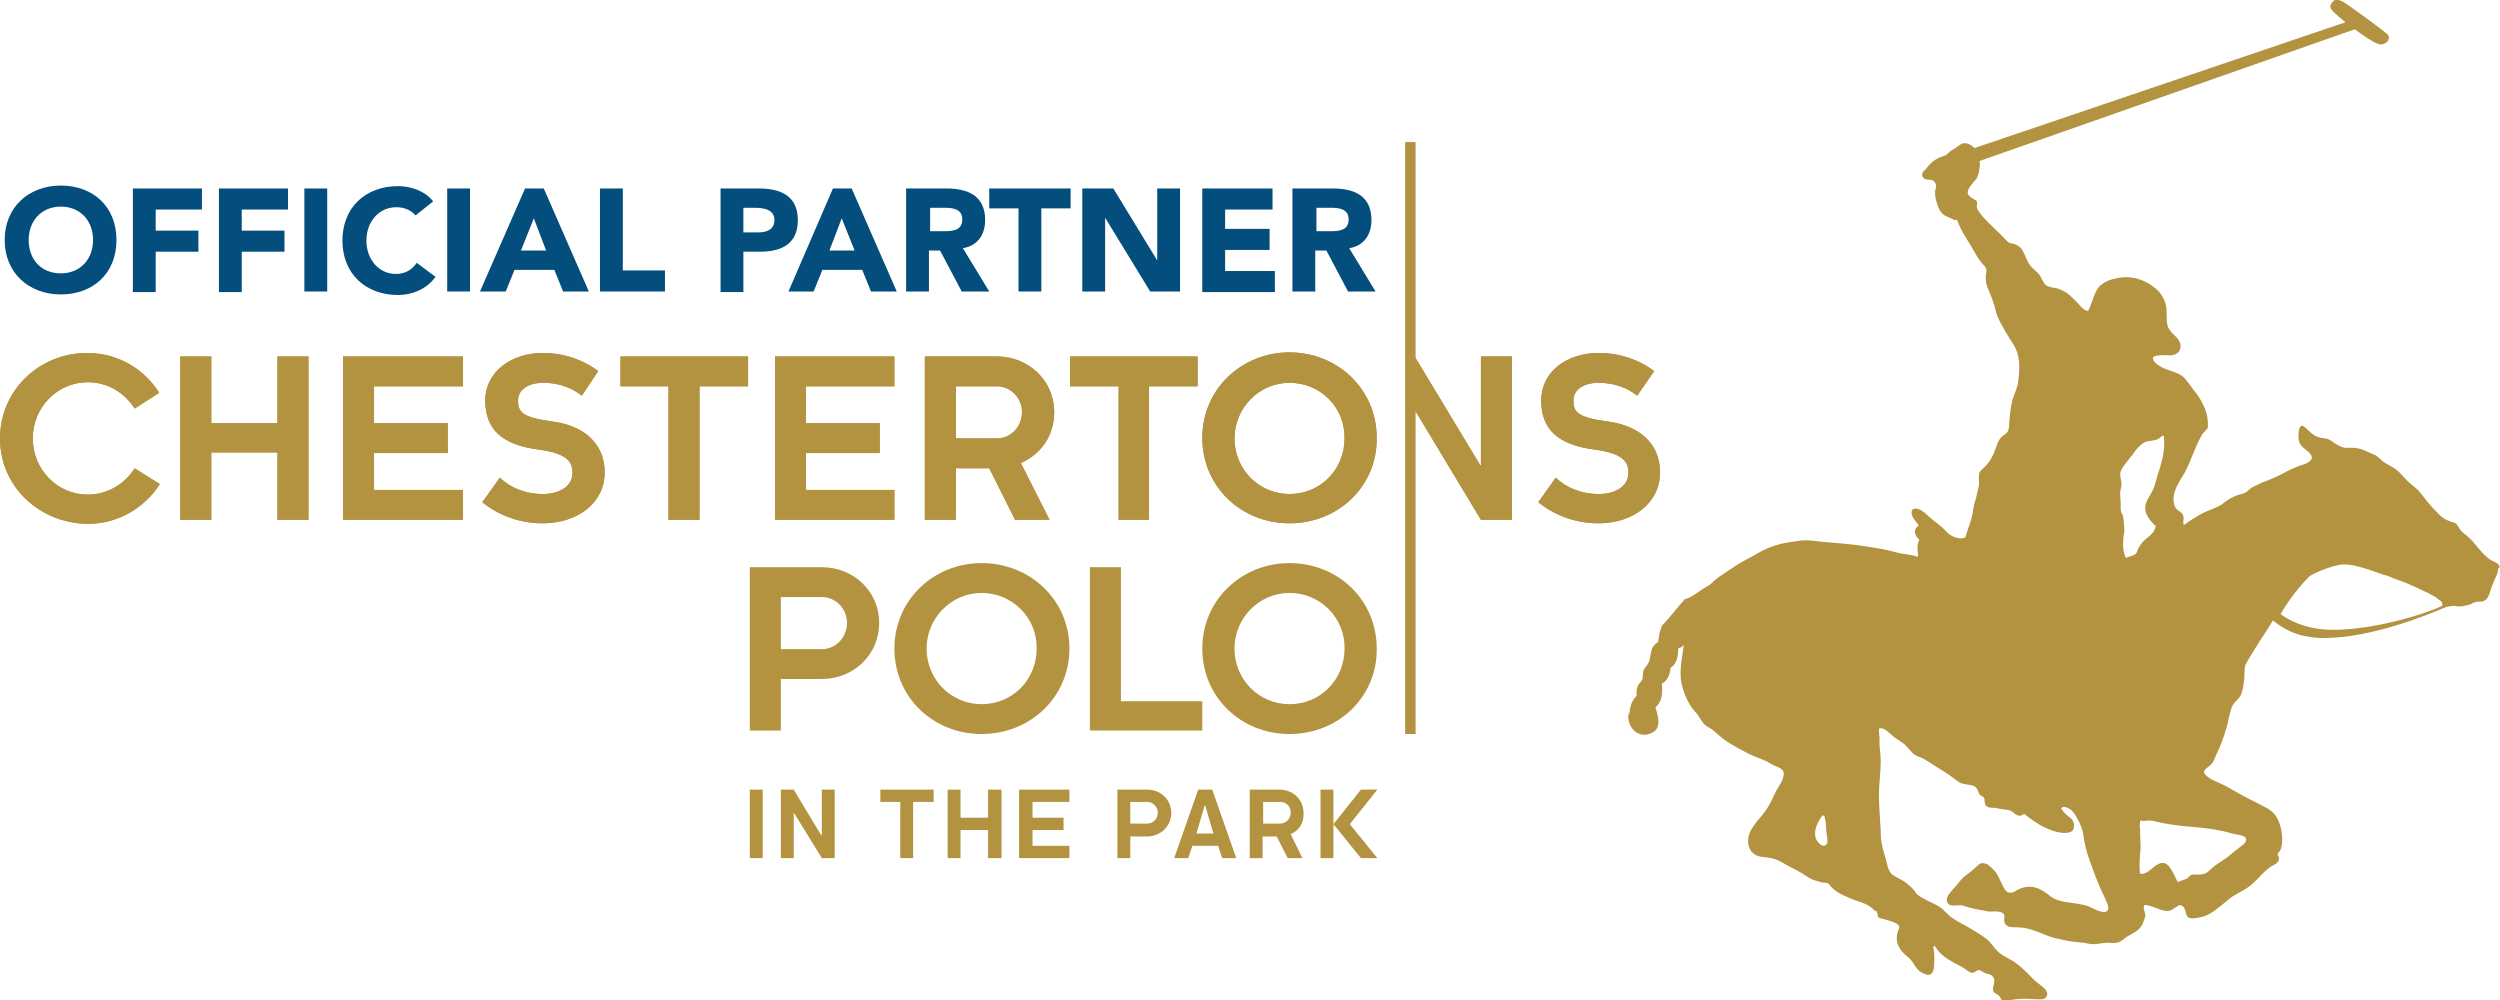 <?xml version="1.0" encoding="utf-8"?>
<!-- Generator: Adobe Illustrator 26.3.1, SVG Export Plug-In . SVG Version: 6.00 Build 0)  -->
<svg version="1.1" id="Layer_1" xmlns="http://www.w3.org/2000/svg" xmlns:xlink="http://www.w3.org/1999/xlink" x="0px" y="0px"
	 width="427.1px" height="170.9px" viewBox="0 0 427.1 170.9" style="enable-background:new 0 0 427.1 170.9;" xml:space="preserve"
	>
<style type="text/css">
	.st0{fill:#B39340;}
	.st1{fill:#044E7D;}
</style>
<g>
	<path class="st0" d="M417,103.6c-3.7,1.7-12,4-18.4,4c-3.2,0-6.4-0.8-9-2.7c0,0,0-0.1,0.1-0.1c1.7-3.1,4.3-5.8,4.8-6.3
		c0.5-0.4,3-1.6,5.2-2c2.3-0.5,7.2,1.7,7.9,1.8c0.6,0.1,0.9,0.4,2.1,0.8c1.2,0.3,5.4,2.3,6.4,2.9c0.3,0.3,0.7,0.5,1,0.8
		C417.3,103.3,417.4,103.4,417,103.6 M381.4,142.4c0.5,0.2,2.6,0.2,2.3,1.2c-0.1,0.5-0.6,0.8-1,1.1c-0.7,0.5-1.4,1.1-2,1.6
		c-0.9,0.7-2,1.3-2.8,2c-0.4,0.4-0.9,0.9-1.4,1l-0.1,0c-0.5,0.2-0.9,0.1-1.6,0.1c-0.7,0-0.7,0.4-1.2,0.7c-0.4,0.2-0.9,0.3-1.3,0.5
		c-0.1,0.1-0.2,0-0.3,0c-0.6-1-1.4-3.7-3-3.1c-1.2,0.4-1.9,1.8-3.2,1.8c-0.1,0-0.2,0-0.2-0.1c-0.2-1.5,0-2.9,0.1-4.4
		c0-1.1-0.1-2.2-0.1-3.3c-0.1-0.3-0.1-0.5,0-0.7l0-0.1c0-0.1,0-0.2,0-0.3c0-0.1,0.1-0.2,0.2-0.2c0.1,0,0.3,0,0.4,0.1
		c0.6-0.2,1.5-0.1,1.9,0c2.3,0.6,4.5,0.8,6.8,1C377.3,141.5,379.3,141.8,381.4,142.4 M364.6,94.8c-0.4,0.2-0.9,0.3-1.4,0.5
		c-0.8-1.4-0.4-4-0.3-4.3c0.1-0.3-0.1-2.8-0.3-3.1c-0.4-0.5-0.3-1.4-0.3-2c0-0.5-0.1-1-0.1-1.5c0-0.5,0.1-0.8,0.2-1.3
		c0.2-1-0.5-1.9,0-2.8c0.5-1,1.3-1.8,2-2.7c0.5-0.8,1.1-1.5,1.9-2c1-0.5,2.1-0.1,2.9-1c0.3-0.3,0.5-0.2,0.5,0.1
		c0.2,2.3-0.4,4.4-1.1,6.5c-0.3,1-0.5,2-1,2.9c-0.7,1.2-1.5,2.3-0.9,3.7c0.4,1,1.3,1.8,1.6,2.1c-0.3,0.7-0.2,0.9-1,1.6
		c-0.9,0.7-1.8,1.5-2.2,2.7C365.1,94.4,364.9,94.6,364.6,94.8 M311.2,144.4c-1.9-1.2-1-3.5,0-4.9c0.2-0.3,0.5-0.2,0.5,0
		c0.2,0.8,0.3,1.6,0.3,2.4c0,0.5,0.2,1.1,0.2,1.6C312.3,144.2,311.8,144.7,311.2,144.4 M426.4,96.1c-0.3-0.2-0.7-0.3-1-0.5
		c-1.6-1.1-2.5-2.9-4-4.1c-0.4-0.3-0.8-0.6-1.1-1c-0.3-0.5-0.6-1.2-1.3-1.3c-0.8-0.2-1.3-0.5-2-1c-0.8-0.8-1.6-1.6-2.3-2.5
		c-0.7-0.8-1.3-1.8-2.2-2.5c-0.9-0.7-1.6-1.4-2.3-2.2c-0.8-0.9-1.7-1.3-2.7-1.9c-0.7-0.4-1.3-1.3-2.1-1.5c-0.8-0.3-1.7-0.9-2.6-1
		c-0.4-0.1-0.8-0.1-1.2-0.1c-0.3,0-0.6,0-0.8,0c-0.7,0-1.3-0.4-1.8-0.7c-0.3-0.2-0.6-0.4-0.9-0.6c-0.5-0.3-0.9-0.3-1.5-0.4
		c-0.6-0.1-1.1-0.3-1.6-0.7c-0.5-0.4-1-1-1.5-1.3c-1-0.5-0.9,2.3-0.7,2.7c0.4,1.1,1.4,1.3,2,2.2c0.7,1.2-1.4,1.7-2,1.9
		c-1.1,0.4-2.1,0.9-3.2,1.5c-0.6,0.3-1.2,0.6-1.8,0.8c-0.5,0.3-1.2,0.4-1.7,0.7c-0.8,0.5-1.2,0.4-1.9,1.1c-1.1,1.1-1.9,0.3-4.4,2.3
		c-1,0.8-2.8,1.2-4.1,2c-0.8,0.5-1.7,1-2.6,1.7c-0.1-0.2-0.1-0.4-0.1-0.6c0.1-0.6,0.1-1.3-0.6-1.7c-0.5-0.3-0.9-0.7-1-1.4
		c-0.4-1.9,0.9-3.7,1.8-5.2c1.1-2,1.7-4.2,2.8-6.2c0.6-1.1,1.2-1.2,1.2-1.7c0.1-2.3-0.8-4-1.9-5.6c-0.7-0.8-1.3-1.8-2-2.6
		c-0.8-0.9-1.8-1.1-2.9-1.5c-0.8-0.3-2.5-1-2.6-2c-0.1-0.7,2.8-0.5,3.2-0.5c1.9-0.3,1.9-2.1,0.7-3.2c-0.5-0.5-1.2-1.1-1.4-1.9
		c-0.3-1.2,0-2.4-0.3-3.6c-0.3-1-0.8-1.9-1.6-2.6c-1.8-1.6-4.2-2.4-6.6-1.9c-1.1,0.2-2.1,0.5-3,1.3c-1,0.9-1.3,2.8-2,4.2
		c0,0.1-0.2,0.1-0.3,0.1c-0.8-0.3-1.2-1-1.8-1.6c-0.7-0.6-1.3-1.4-2.2-1.8c-0.7-0.4-1.3-0.5-2-0.6c-0.4-0.1-0.8-0.2-1.1-0.5
		c-0.5-0.6-0.7-1.4-1.2-1.9c-0.5-0.5-1-0.9-1.4-1.4c-0.5-0.7-0.7-1.4-1.1-2.2c-0.3-0.7-0.7-1-1.3-1.3c-0.5-0.3-1.1-0.1-1.5-0.6
		c-0.6-0.6-1.1-1.2-1.7-1.7c-1.2-1.2-2.6-2.4-3.4-3.8c-0.3-0.5,0.3-1.2-0.3-1.5c-0.5-0.3-0.9-0.5-1.2-0.9c-0.6-0.8,0.9-2.2,1.4-2.8
		c0.1-0.2,0.2-0.6,0.3-0.8c0.2-0.8,0.3-1.5,0.2-2.2L402.3,5c0.8,0.6,3.6,2.7,4.5,2.6c1.2-0.1,1.7-1.2,1-1.8c-0.9-0.8-7-5.3-7.7-5.6
		c-0.5-0.2-1.1-0.4-1.5,0c-0.6,0.7-0.6,1-0.3,1.4c0.4,0.6,1.9,1.8,2.4,2.2l-63.4,21.5c-0.1-0.1-0.2-0.2-0.3-0.3
		c-0.2-0.2-0.5-0.3-0.7-0.4c-0.9-0.4-1.4,0.1-2.1,0.6c-0.4,0.3-0.9,0.5-1.3,0.9c-0.2,0.2-0.4,0.4-0.7,0.5c-0.7,0.2-1.6,0.6-2.1,1.1
		c-0.2,0.1-0.7,0.7-0.8,0.8c-0.1,0.2-0.2,0.3-0.4,0.5c-0.9,0.7-0.6,1.6,0.5,1.7c0.4,0,0.8,0,1,0.3c0.5,0.4,0.4,1,0.2,1.6
		c-0.1,1.1,0.4,2.7,0.9,3.5c0.6,0.9,1.4,0.9,2.2,1.4c0.2,0.2,0.6-0.1,0.7,0.2c0.6,1.7,1.6,3.1,2.5,4.6c0.5,0.9,1.2,2.2,2,3
		c0.1,0.1,0.2,0.2,0.3,0.4c0.2,0.3,0.2,0.6,0.1,1c-0.1,0.8-0.1,1.5,0.2,2.3c0.5,1.3,1.1,2.5,1.4,3.9c0.3,1.5,1.3,3,2.1,4.4
		c0.6,1,1.4,2,1.7,3.2c0.4,1.4,0.3,3.1,0.1,4.6c-0.1,1.2-0.7,2.1-1,3.3c-0.4,1.5-0.5,3.2-0.6,4.7c-0.1,0.6-0.3,0.9-0.8,1.2
		c-1.2,0.7-1.3,2.2-1.9,3.4c-0.5,1.1-1.1,1.8-2,2.6c-0.6,0.5-0.4,1.4-0.4,2.2c0,0.6-0.2,1.1-0.3,1.6c-0.1,0.5-0.2,1.1-0.4,1.6
		c-0.2,0.6-0.3,1.3-0.4,2c-0.2,1.2-0.7,2.4-1.1,3.6c0,0.2-0.1,0.3-0.1,0.5c-1.3,0.6-2.9-0.5-3.2-0.9c-0.9-1-2-1.7-3-2.6
		c-0.5-0.4-1.1-1.1-1.8-1.3c-0.3-0.1-0.7-0.2-1,0c-0.4,0.3-0.2,1,0,1.4c0.3,0.5,0.7,0.9,1,1.4c-0.5,0.3-0.9,0.9-0.5,1.6
		c0.1,0.4,0.4,0.6,0.6,0.8c-0.1,0.2-0.1,0.3-0.2,0.5c-0.2,0.7-0.1,1.5,0,2.2c0,0.2-0.2,0.2-0.3,0.2c-0.1-0.1-0.4-0.2-0.5-0.2
		c-0.7-0.1-1.7-0.3-2.4-0.4c-1.2-0.3-2.3-0.6-3.5-0.8c-1.1-0.2-2.1-0.3-3.2-0.5l-0.1,0c-0.2,0-0.4-0.1-0.6-0.1c0,0-3.7-0.4-5.5-0.5
		c-1-0.1-2.1-0.3-3.1-0.3c-0.9,0-1.8,0.2-2.6,0.3c-2,0.3-3.6,0.8-5.4,1.8c-1.5,0.9-3.1,1.6-4.5,2.6c-1,0.7-2.1,1.3-3,2.1
		c-0.4,0.4-1,0.9-1.4,1.1c-1.1,0.6-2,1.4-3,1.9c-0.2,0.1-0.5,0.2-0.7,0.2c-1.4,1.5-2.5,3.1-4,4.6c0,0,0,0,0,0
		c-0.2,0.6-0.4,1.2-0.5,1.7c0,0,0,0,0,0c0,0,0.1-0.1,0.1-0.1c-0.1,0.3-0.2,0.7-0.2,1.1c-0.4,0.4-0.9,0.7-1.1,1.3
		c-0.2,0.6-0.3,1.7-0.5,2.2c-0.2,0.5-0.7,0.9-0.9,1.4c-0.3,1,0.1,1.4-0.6,2.1c-0.5,0.5-0.7,1.5-0.6,2.2c0,0,0,0.1,0,0.1
		c-0.8,0.7-1.1,1.7-1.2,2.8c-0.2,0.3-0.3,0.7-0.2,1c0,0,0,0,0,0.1c0.2,2,2.1,3.4,4,2.4c1.7-0.8,1.1-2.8,0.6-4.4
		c0.5-0.3,0.8-0.9,1-1.5c0.2-0.7,0.2-1.6,0.1-2.5c1-0.5,1.4-1.6,1.5-2.7c1.1-0.7,1.3-2,1.3-3.3c0.4-0.2,0.8-0.3,1-0.6
		c-0.1,0.4-0.2,0.8-0.2,1.2c-0.3,1.8-0.6,3.7-0.2,5.5c0.4,1.6,1.1,3.4,2.3,4.7c0.8,0.8,1.1,1.9,2,2.5c0.3,0.2,0.8,0.4,1,0.6
		c0.5,0.4,0.9,0.8,1.4,1.2c0.9,0.8,1.9,1.3,2.9,1.9c1.1,0.6,2.2,1.2,3.3,1.6c0.7,0.3,1.6,0.6,2.2,1c0.1,0.1,0.4,0.2,0.5,0.3
		c1.2,0.5,2.2,0.7,1.7,2.2c-0.2,0.8-0.8,1.5-1.2,2.3c-0.5,1-0.9,2-1.5,2.9c-1,1.6-2.8,3-3.2,4.9c-0.2,1.2,0.1,2.5,1.3,3.1
		c0.8,0.4,1.7,0.3,2.6,0.5c0.9,0.2,1.7,0.6,2.5,1.1c0.8,0.5,1.8,0.9,2.6,1.4c0.8,0.5,1.7,1.2,2.7,1.4c0.4,0.1,0.8,0.3,1.3,0.3
		c0.3,0,0.6,0,0.9,0.4c1,1.4,3.1,2.1,4.6,2.7c1.1,0.3,2.3,0.8,3.1,1.7l0.1,0c0.1,0,0.3,0.2,0.3,0.3v0.1c0.1,0.2,0.1,0.3,0.1,0.5
		c0.1,0.3,0.4,0.4,0.9,0.5c0.8,0.2,2,0.5,2.6,1c0.4,0.4,0,0.8-0.1,1.2c-0.5,1.7,0.2,3,1.5,4.1c0.4,0.3,0.7,0.6,1,1
		c0.3,0.5,0.7,1.1,1.1,1.5c0.3,0.3,0.8,0.5,1.3,0.7c0.9,0.3,1.3-0.6,1.3-1.4c0.1-1.1,0.1-2.2-0.1-3.3c0-0.2,0.2-0.3,0.3-0.1
		c1,1.7,2.7,2.5,4.4,3.4c0.4,0.2,0.8,0.5,1.2,0.8c0.6,0.4,0.9,0.4,1.4,0c0.6-0.5,1.2,0.3,1.7,0.4c0.5,0.1,1.3,0.3,1.4,1.1
		c0,0.5-0.1,0.8-0.2,1.3c-0.2,1.1,0.6,0.9,1.1,1.5c0.2,0.2,0.2,0.5,0.4,0.7c0.2,0.3,0.8,0.1,1.1,0c0.4-0.1,0.9-0.1,1.4-0.2
		c1-0.1,2.1-0.1,3.1,0c0.5,0,1.3,0.1,1.7-0.1c0.7-0.5,0.5-1.2,0-1.7c-0.6-0.6-1.3-1-1.9-1.6c-0.9-0.9-1.8-1.9-2.9-2.7
		c-0.9-0.7-2-1.1-2.9-1.8c-0.8-0.6-1.3-1.6-2.1-2.3c-0.9-0.7-1.9-1.3-2.9-1.9c-1-0.6-2.1-1.1-3.1-1.8c-0.9-0.6-1.5-1.6-2.5-2.1
		c-1.2-0.6-2.4-1.1-3.5-1.9c-0.2-0.2-0.3-0.5-0.5-0.7c-0.4-0.5-0.9-0.9-1.4-1.3c-0.6-0.5-1.5-0.8-2.2-1.3c-0.9-0.6-1-2-1.3-3
		c-0.2-0.8-0.5-1.5-0.6-2.3c-0.2-0.8-0.2-1.6-0.2-2.4c-0.1-2-0.3-4-0.3-6c0-1.9,0.3-3.7,0.3-5.6c0-1-0.1-1.9-0.2-2.9
		c0-0.3,0-0.7,0-1c0-0.6-0.1-1.1-0.1-1.7c0-0.1,0.1-0.2,0.2-0.2c0.8,0,1.3,0.6,1.9,1.1c0.8,0.8,1.9,1.2,2.6,2
		c0.4,0.4,0.8,0.9,1.2,1.3c0.5,0.4,1.1,0.5,1.7,0.8c1.2,0.7,2.3,1.5,3.5,2.2c0.5,0.3,1.1,0.7,1.6,1.1c0.5,0.4,1.1,0.9,1.7,1
		c0.7,0.2,1.9,0.1,2.3,0.8c0.2,0.2,0.2,0.4,0.3,0.6c0.1,0.3,0.2,0.5,0.4,0.6c0.2,0.1,0.5,0.2,0.6,0.5c0.1,0.3,0,0.5,0.1,0.8
		c0.1,0.7,0.8,0.8,1.3,0.8c0.5,0,0.9,0.1,1.4,0.2c0.5,0.1,1.2,0.1,1.7,0.3c0.7,0.4,1.3,1.3,2.2,0.6c0.1-0.1,0.2-0.1,0.2,0
		c1,0.8,2.1,1.6,3.3,2.2c1,0.5,2.4,1,3.5,1c0.5,0,1.3-0.1,1.5-0.6c0.3-0.7,0.1-1.4-0.4-1.9c-0.6-0.5-1.2-0.9-1.6-1.6
		c-0.1-0.1,0-0.2,0.1-0.3c0.4-0.1,0.7,0,1.1,0.2c0.8,0.3,1.5,1.7,1.8,2.3c0.3,0.7,0.6,1.3,0.7,2.1c0.2,1.5,0.5,2.8,1,4.2
		c0.8,2.3,1.6,4.5,2.7,6.7c0.2,0.5,1.2,2.2,0,2.4c-0.9,0.1-2.1-0.7-2.9-1c-1.2-0.4-2.5-0.5-3.8-0.7c-1.2-0.2-2.1-0.5-3-1.3
		c-1.1-0.8-2.1-1.4-3.5-1.3c-0.9,0.1-1.4,0.3-2.2,0.8c-0.3,0.2-0.6,0.2-0.9,0.2c-0.6,0-1-0.9-1.2-1.3c-0.5-0.9-0.8-2-1.6-2.7
		c-0.3-0.3-0.6-0.6-0.9-0.8c-0.1-0.1-0.3-0.1-0.5-0.2c-0.9-0.2-1.1,0.3-1.6,0.7c-0.9,0.9-2,1.4-2.8,2.5c-0.6,0.8-1.4,1.5-1.9,2.3
		c-0.5,0.9-0.1,1.8,1.1,1.7c0.5,0,0.9-0.1,1.4,0c1.4,0.5,2.8,0.7,4.3,1c0.8,0.1,2-0.2,2.7,0.4c0.2,0.2,0.1,0.6,0.1,0.9
		c-0.1,1,0.6,1.4,1.5,1.4c1.2,0,2.3,0.1,3.4,0.5c1.3,0.4,2.6,1.1,3.9,1.4c1.4,0.3,2.7,0.6,4.1,0.7c0.8,0,1.5,0.3,2.3,0.3
		c0.6,0,1.2-0.1,1.8-0.2c0.6-0.1,1.1,0,1.7,0c0.9,0,1.3-0.3,1.9-0.8c0.9-0.7,2-1,2.7-1.9c0.4-0.5,0.4-0.8,0.7-1.5
		c0.1-0.2,0.1-0.3,0.1-0.5c0-0.6-0.4-1.1-0.2-1.7c0-0.1,0.1-0.1,0.2-0.1c0.9,0.1,1.7,0.5,2.6,0.8c0.6,0.2,1.4,0.4,2,0
		c0.3-0.2,0.7-0.5,1.1-0.7c0.4-0.2,0.8,0.1,1,0.5c0.4,0.8,0.1,1.7,1.4,1.7c1.2-0.1,2.1-0.3,3.1-0.9c1.1-0.7,2-1.5,3-2.3
		c0.9-0.8,1.9-1.2,2.9-1.8c1.1-0.7,1.9-1.5,2.7-2.4c0.4-0.4,0.8-0.8,1.3-1.2c0.4-0.3,0.9-0.5,1.3-0.8c0.4-0.3,0.6-0.9,0.3-1.3
		l-0.1-0.2c0-0.3,0.4-0.5,0.5-0.8c0.5-1.2,0.3-3.1-0.1-4.3c-0.4-1.4-1.1-2.2-2.3-2.9c-1.3-0.7-2.6-1.3-3.9-2
		c-1.1-0.6-2.3-1.3-3.4-1.9c-1-0.5-2.7-1-3.3-2c-0.1-0.2,0-0.4,0.1-0.6c0,0,0.4-0.4,0.8-0.7c0.5-0.4,0.6-0.6,0.8-1.1
		c0.2-0.4,0.4-1,0.9-2c0.5-1.1,1.3-3.7,1.4-4.2c0.1-0.5,0.5-2.8,1.1-3.4c0.6-0.6,0.9-0.9,1.1-1.3c0.2-0.5,0.5-1.4,0.6-2.7
		c0.1-1.4,0-2.2,0.3-2.7c0.3-0.6,1.9-3.1,2.3-3.8c0.3-0.5,1.2-1.7,2.3-3.6c2.6,2.1,5.3,3,8.7,3h0c8,0,17.4-3.8,20.9-5.3
		c0,0,0.7-0.2,1.5-0.2c0.3,0.1,0.4,0.1,0.9,0.1c0.4,0,0.6-0.1,1.2-0.2c0.4-0.1,0.7-0.2,0.8-0.3c0.3-0.1,0.6-0.3,1-0.3
		c1.7,0.1,1.9-1,2.3-2.3c0.1-0.4,0.8-1.9,1-2.4c0-0.1,0.2-0.5,0.2-1C427.1,97,427.2,96.6,426.4,96.1"/>
</g>
<g>
	<g>
		<path class="st0" d="M23,69.8c-1.7-2.7-4.6-4.5-8-4.5c-5.2,0-9.4,4.3-9.4,9.6c0,5.3,4.2,9.6,9.4,9.6c3.4,0,6.4-1.9,8-4.5l4.3,2.7
			c-2.6,4.1-7.2,6.8-12.3,6.8C6.7,89.4,0,83.1,0,74.9s6.7-14.6,14.9-14.6c5.2,0,9.7,2.7,12.3,6.8L23,69.8z"/>
	</g>
	<polygon class="st0" points="47.4,88.8 47.4,77.3 36.1,77.3 36.1,88.8 30.8,88.8 30.8,60.9 36.1,60.9 36.1,72.3 47.4,72.3 
		47.4,60.9 52.7,60.9 52.7,88.8 	"/>
	<polygon class="st0" points="79.1,83.7 79.1,88.8 58.6,88.8 58.6,60.9 79.1,60.9 79.1,66 63.9,66 63.9,72.3 76.5,72.3 76.5,77.4 
		63.9,77.4 63.9,83.7 	"/>
	<g>
		<path class="st0" d="M99.4,67.6c-1.6-1.3-3.9-2.2-6.6-2.2c-2.6,0-4.3,1.2-4.3,3c0,2,0.7,2.9,5.8,3.6c5.5,0.7,9,3.8,9,8.7
			c0,5.3-4.7,8.7-10.6,8.7c-4,0-7.6-1.4-10.3-3.6l3-4.2c1.7,1.7,4.4,2.8,7.3,2.8c3,0,5.1-1.4,5.1-3.6c0-1.5-0.4-3.3-5.8-4
			c-6.3-0.8-9.1-3.5-9.1-8.4c0-4.9,4.5-8.1,9.8-8.1c3.7,0,7,1.2,9.5,3.1L99.4,67.6z"/>
		<path class="st0" d="M279.7,67.6c-1.6-1.3-3.9-2.2-6.6-2.2c-2.6,0-4.3,1.2-4.3,3c0,2,0.7,2.9,5.8,3.6c5.5,0.7,9,3.8,9,8.7
			c0,5.3-4.7,8.7-10.5,8.7c-4,0-7.6-1.4-10.3-3.6l3-4.2c1.7,1.7,4.4,2.8,7.3,2.8c3,0,5.1-1.4,5.1-3.6c0-1.5-0.4-3.3-5.8-4
			c-6.3-0.8-9.1-3.5-9.1-8.4c0-4.9,4.4-8.1,9.8-8.1c3.7,0,7,1.2,9.5,3.1L279.7,67.6z"/>
	</g>
	<polygon class="st0" points="119.5,66 119.5,88.8 114.2,88.8 114.2,66 106,66 106,60.9 127.8,60.9 127.8,66 	"/>
	<polygon class="st0" points="152.8,83.7 152.8,88.8 132.4,88.8 132.4,60.9 152.8,60.9 152.8,66 137.7,66 137.7,72.3 150.3,72.3 
		150.3,77.4 137.7,77.4 137.7,83.7 	"/>
	<g>
		<path class="st0" d="M170.3,66h-7v8.9h7c2.4,0,4.3-2,4.3-4.5C174.6,68,172.7,66,170.3,66 M174.4,79.1l4.9,9.7h-5.9L169,80h-5.7
			v8.8H158V60.9h12.3c5.4,0,9.8,4.1,9.8,9.5C180.1,74.5,177.8,77.6,174.4,79.1"/>
	</g>
	<polygon class="st0" points="196.3,66 196.3,88.8 191.1,88.8 191.1,66 182.8,66 182.8,60.9 204.6,60.9 204.6,66 	"/>
	<g>
		<path class="st0" d="M220.3,65.4c-5.2,0-9.4,4.3-9.4,9.5c0,5.3,4.2,9.5,9.4,9.5c5.3,0,9.4-4.2,9.4-9.5
			C229.8,69.6,225.6,65.4,220.3,65.4 M220.3,89.4c-8.3,0-14.9-6.3-14.9-14.6c0-8.3,6.7-14.6,14.9-14.6c8.2,0,14.9,6.3,14.9,14.6
			C235.3,83.1,228.6,89.4,220.3,89.4"/>
	</g>
	<polygon class="st0" points="253,60.9 253,79.5 252.9,79.5 241.8,61.1 241.8,24.3 240.1,24.3 240.1,125.4 241.8,125.4 241.8,70.2 
		253,88.8 258.3,88.8 258.3,60.9 	"/>
	<g>
		<path class="st0" d="M23,69.8c-1.7-2.7-4.6-4.5-8-4.5c-5.2,0-9.4,4.3-9.4,9.6c0,5.3,4.2,9.6,9.4,9.6c3.4,0,6.4-1.9,8-4.5l4.3,2.7
			c-2.6,4.1-7.2,6.8-12.3,6.8C6.7,89.4,0,83.1,0,74.9s6.7-14.6,14.9-14.6c5.2,0,9.7,2.7,12.3,6.8L23,69.8z"/>
	</g>
	<polygon class="st0" points="47.4,88.8 47.4,77.3 36.1,77.3 36.1,88.8 30.8,88.8 30.8,60.9 36.1,60.9 36.1,72.3 47.4,72.3 
		47.4,60.9 52.7,60.9 52.7,88.8 	"/>
	<polygon class="st0" points="79.1,83.7 79.1,88.8 58.6,88.8 58.6,60.9 79.1,60.9 79.1,66 63.9,66 63.9,72.3 76.5,72.3 76.5,77.4 
		63.9,77.4 63.9,83.7 	"/>
	<g>
		<path class="st0" d="M99.4,67.6c-1.6-1.3-3.9-2.2-6.6-2.2c-2.6,0-4.3,1.2-4.3,3c0,2,0.7,2.9,5.8,3.6c5.5,0.7,9,3.8,9,8.7
			c0,5.3-4.7,8.7-10.6,8.7c-4,0-7.6-1.4-10.3-3.6l3-4.2c1.7,1.7,4.4,2.8,7.3,2.8c3,0,5.1-1.4,5.1-3.6c0-1.5-0.4-3.3-5.8-4
			c-6.3-0.8-9.1-3.5-9.1-8.4c0-4.9,4.5-8.1,9.8-8.1c3.7,0,7,1.2,9.5,3.1L99.4,67.6z"/>
		<path class="st0" d="M279.7,67.6c-1.6-1.3-3.9-2.2-6.6-2.2c-2.6,0-4.3,1.2-4.3,3c0,2,0.7,2.9,5.8,3.6c5.5,0.7,9,3.8,9,8.7
			c0,5.3-4.7,8.7-10.5,8.7c-4,0-7.6-1.4-10.3-3.6l3-4.2c1.7,1.7,4.4,2.8,7.3,2.8c3,0,5.1-1.4,5.1-3.6c0-1.5-0.4-3.3-5.8-4
			c-6.3-0.8-9.1-3.5-9.1-8.4c0-4.9,4.4-8.1,9.8-8.1c3.7,0,7,1.2,9.5,3.1L279.7,67.6z"/>
	</g>
	<polygon class="st0" points="119.5,66 119.5,88.8 114.2,88.8 114.2,66 106,66 106,60.9 127.8,60.9 127.8,66 	"/>
	<polygon class="st0" points="152.8,83.7 152.8,88.8 132.4,88.8 132.4,60.9 152.8,60.9 152.8,66 137.7,66 137.7,72.3 150.3,72.3 
		150.3,77.4 137.7,77.4 137.7,83.7 	"/>
	<g>
		<path class="st0" d="M170.3,66h-7v8.9h7c2.4,0,4.3-2,4.3-4.5C174.6,68,172.7,66,170.3,66 M174.4,79.1l4.9,9.7h-5.9L169,80h-5.7
			v8.8H158V60.9h12.3c5.4,0,9.8,4.1,9.8,9.5C180.1,74.5,177.8,77.6,174.4,79.1"/>
	</g>
	<polygon class="st0" points="196.3,66 196.3,88.8 191.1,88.8 191.1,66 182.8,66 182.8,60.9 204.6,60.9 204.6,66 	"/>
	<g>
		<path class="st0" d="M220.3,65.4c-5.2,0-9.4,4.3-9.4,9.5c0,5.3,4.2,9.5,9.4,9.5c5.3,0,9.4-4.2,9.4-9.5
			C229.8,69.6,225.6,65.4,220.3,65.4 M220.3,89.4c-8.3,0-14.9-6.3-14.9-14.6c0-8.3,6.7-14.6,14.9-14.6c8.2,0,14.9,6.3,14.9,14.6
			C235.3,83.1,228.6,89.4,220.3,89.4"/>
	</g>
	<polygon class="st0" points="253,60.9 253,79.5 252.9,79.5 241.8,61.1 241.8,24.3 240.1,24.3 240.1,125.4 241.8,125.4 241.8,70.2 
		253,88.8 258.3,88.8 258.3,60.9 	"/>
	<g>
		<path class="st0" d="M140.4,102h-7v8.9h7c2.4,0,4.3-2,4.3-4.5C144.7,104,142.8,102,140.4,102 M140.4,116h-7v8.8h-5.3V96.9h12.3
			c5.4,0,9.8,4.1,9.8,9.5C150.2,111.9,145.8,116,140.4,116"/>
		<path class="st0" d="M167.7,101.3c-5.2,0-9.4,4.3-9.4,9.5c0,5.3,4.2,9.5,9.4,9.5c5.3,0,9.4-4.2,9.4-9.5
			C177.2,105.6,173,101.3,167.7,101.3 M167.7,125.4c-8.3,0-14.9-6.3-14.9-14.6c0-8.3,6.7-14.6,14.9-14.6c8.3,0,15,6.3,15,14.6
			C182.7,119.1,176,125.4,167.7,125.4"/>
	</g>
	<polygon class="st0" points="205.4,124.8 186.2,124.8 186.2,96.9 191.5,96.9 191.5,119.8 205.4,119.8 	"/>
	<g>
		<path class="st0" d="M220.3,101.3c-5.2,0-9.4,4.3-9.4,9.5c0,5.3,4.2,9.5,9.4,9.5c5.3,0,9.4-4.2,9.4-9.5
			C229.8,105.6,225.6,101.3,220.3,101.3 M220.3,125.4c-8.3,0-14.9-6.3-14.9-14.6c0-8.3,6.7-14.6,14.9-14.6c8.3,0,14.9,6.3,14.9,14.6
			C235.3,119.1,228.6,125.4,220.3,125.4"/>
	</g>
	<rect x="128.1" y="134.9" class="st0" width="2.2" height="11.7"/>
	<polygon class="st0" points="140.4,134.9 140.4,142.7 140.3,142.7 135.6,134.9 133.4,134.9 133.4,146.6 135.6,146.6 135.6,138.8 
		135.6,138.8 140.4,146.6 142.6,146.6 142.6,134.9 	"/>
	<polygon class="st0" points="150.4,134.9 150.4,137 153.8,137 153.8,146.6 156,146.6 156,137 159.5,137 159.5,134.9 	"/>
	<polygon class="st0" points="168.8,134.9 168.8,139.7 164.1,139.7 164.1,134.9 161.9,134.9 161.9,146.6 164.1,146.6 164.1,141.8 
		168.8,141.8 168.8,146.6 171.1,146.6 171.1,134.9 	"/>
	<polygon class="st0" points="174.1,134.9 174.1,146.6 182.7,146.6 182.7,144.5 176.4,144.5 176.4,141.8 181.7,141.8 181.7,139.7 
		176.4,139.7 176.4,137 182.7,137 182.7,134.9 	"/>
	<g>
		<path class="st0" d="M196,137h-2.9v3.7h2.9c1,0,1.8-0.8,1.8-1.9C197.8,137.9,197,137,196,137 M196,142.9h-2.9v3.7h-2.2v-11.7h5.1
			c2.3,0,4.1,1.7,4.1,4C200.1,141.2,198.2,142.9,196,142.9"/>
	</g>
	<path class="st0" d="M205.8,137.6h0.1l1.4,4.8h-2.9L205.8,137.6z M204.7,134.9l-4.1,11.7h2.4l0.7-2.1h4.4l0.7,2.1h2.4l-4.1-11.7
		H204.7z"/>
	<g>
		<path class="st0" d="M218.7,137h-2.9v3.7h2.9c1,0,1.8-0.8,1.8-1.9S219.7,137,218.7,137 M220.5,142.5l2,4.1h-2.5l-1.9-3.7h-2.4v3.7
			h-2.2v-11.7h5.1c2.3,0,4.1,1.7,4.1,4C222.8,140.6,221.9,141.9,220.5,142.5"/>
	</g>
	<polygon class="st0" points="232.5,134.9 227.8,140.8 227.8,134.9 225.6,134.9 225.6,146.6 227.8,146.6 227.8,140.8 232.5,146.6 
		235.3,146.6 230.6,140.8 235.3,134.9 	"/>
	<g>
		<path class="st1" d="M10.4,31.7c5.5,0,9.5,3.6,9.5,9.3s-4,9.3-9.5,9.3S0.8,46.6,0.8,41S4.9,31.7,10.4,31.7z M10.4,46.7
			c3.3,0,5.5-2.4,5.5-5.7s-2.2-5.7-5.5-5.7S4.9,37.7,4.9,41S7,46.7,10.4,46.7z"/>
		<path class="st1" d="M22.7,32.2h11.8v3.6h-7.9v3.6h7.3v3.6h-7.3v6.9h-3.9V32.2z"/>
		<path class="st1" d="M37.4,32.2h11.8v3.6h-7.9v3.6h7.3v3.6h-7.3v6.9h-3.9V32.2z"/>
		<path class="st1" d="M52,32.2h3.9v17.6H52V32.2z"/>
		<path class="st1" d="M71,36.8c-0.8-0.9-1.9-1.4-3.3-1.4c-2.9,0-5.1,2.4-5.1,5.7s2.2,5.7,5,5.7c1.6,0,2.8-0.7,3.6-1.9l3.2,2.4
			c-1.5,2.1-4,3.1-6.4,3.1c-5.5,0-9.5-3.6-9.5-9.3s4-9.3,9.5-9.3c2,0,4.5,0.7,6,2.6L71,36.8z"/>
		<path class="st1" d="M76.4,32.2h3.9v17.6h-3.9V32.2z"/>
		<path class="st1" d="M89.7,32.2h3.2l7.7,17.6h-4.4l-1.5-3.7h-6.8l-1.5,3.7H82L89.7,32.2z M91.2,37.3L89,42.8h4.3L91.2,37.3z"/>
		<path class="st1" d="M102.5,32.2h3.9v14h7.2v3.6h-11.1V32.2z"/>
		<path class="st1" d="M123.1,32.2h6.5c3.7,0,6.7,1.2,6.7,5.4c0,4.1-2.8,5.4-6.5,5.4H127v6.9h-3.9V32.2z M127,39.7h2.6
			c1.4,0,2.7-0.5,2.7-2.1c0-1.8-1.8-2.1-3.3-2.1h-2V39.7z"/>
		<path class="st1" d="M142.3,32.2h3.2l7.7,17.6h-4.4l-1.5-3.7h-6.8l-1.5,3.7h-4.3L142.3,32.2z M143.8,37.3l-2.1,5.5h4.3L143.8,37.3
			z"/>
		<path class="st1" d="M154.9,32.2h6.8c3.6,0,6.6,1.2,6.6,5.4c0,2.5-1.3,4.4-3.8,4.8l4.5,7.4h-4.7l-3.7-7h-1.9v7h-3.9V32.2z
			 M158.8,39.5h2.3c1.4,0,3.3,0,3.3-2c0-1.8-1.6-2-3-2h-2.5V39.5z"/>
		<path class="st1" d="M174,35.6h-5v-3.4h13.9v3.4h-5v14.2H174V35.6z"/>
		<path class="st1" d="M184.9,32.2h5.3l7.5,12.3h0V32.2h3.9v17.6h-5.1l-7.7-12.6h0v12.6h-3.9V32.2z"/>
		<path class="st1" d="M205.4,32.2h12v3.6h-8.1v3.3h7.6v3.6h-7.6v3.6h8.5v3.6h-12.4V32.2z"/>
		<path class="st1" d="M220.9,32.2h6.8c3.6,0,6.6,1.2,6.6,5.4c0,2.5-1.3,4.4-3.8,4.8l4.5,7.4h-4.7l-3.7-7h-1.9v7h-3.9V32.2z
			 M224.8,39.5h2.3c1.4,0,3.3,0,3.3-2c0-1.8-1.6-2-3-2h-2.5V39.5z"/>
	</g>
</g>
</svg>
